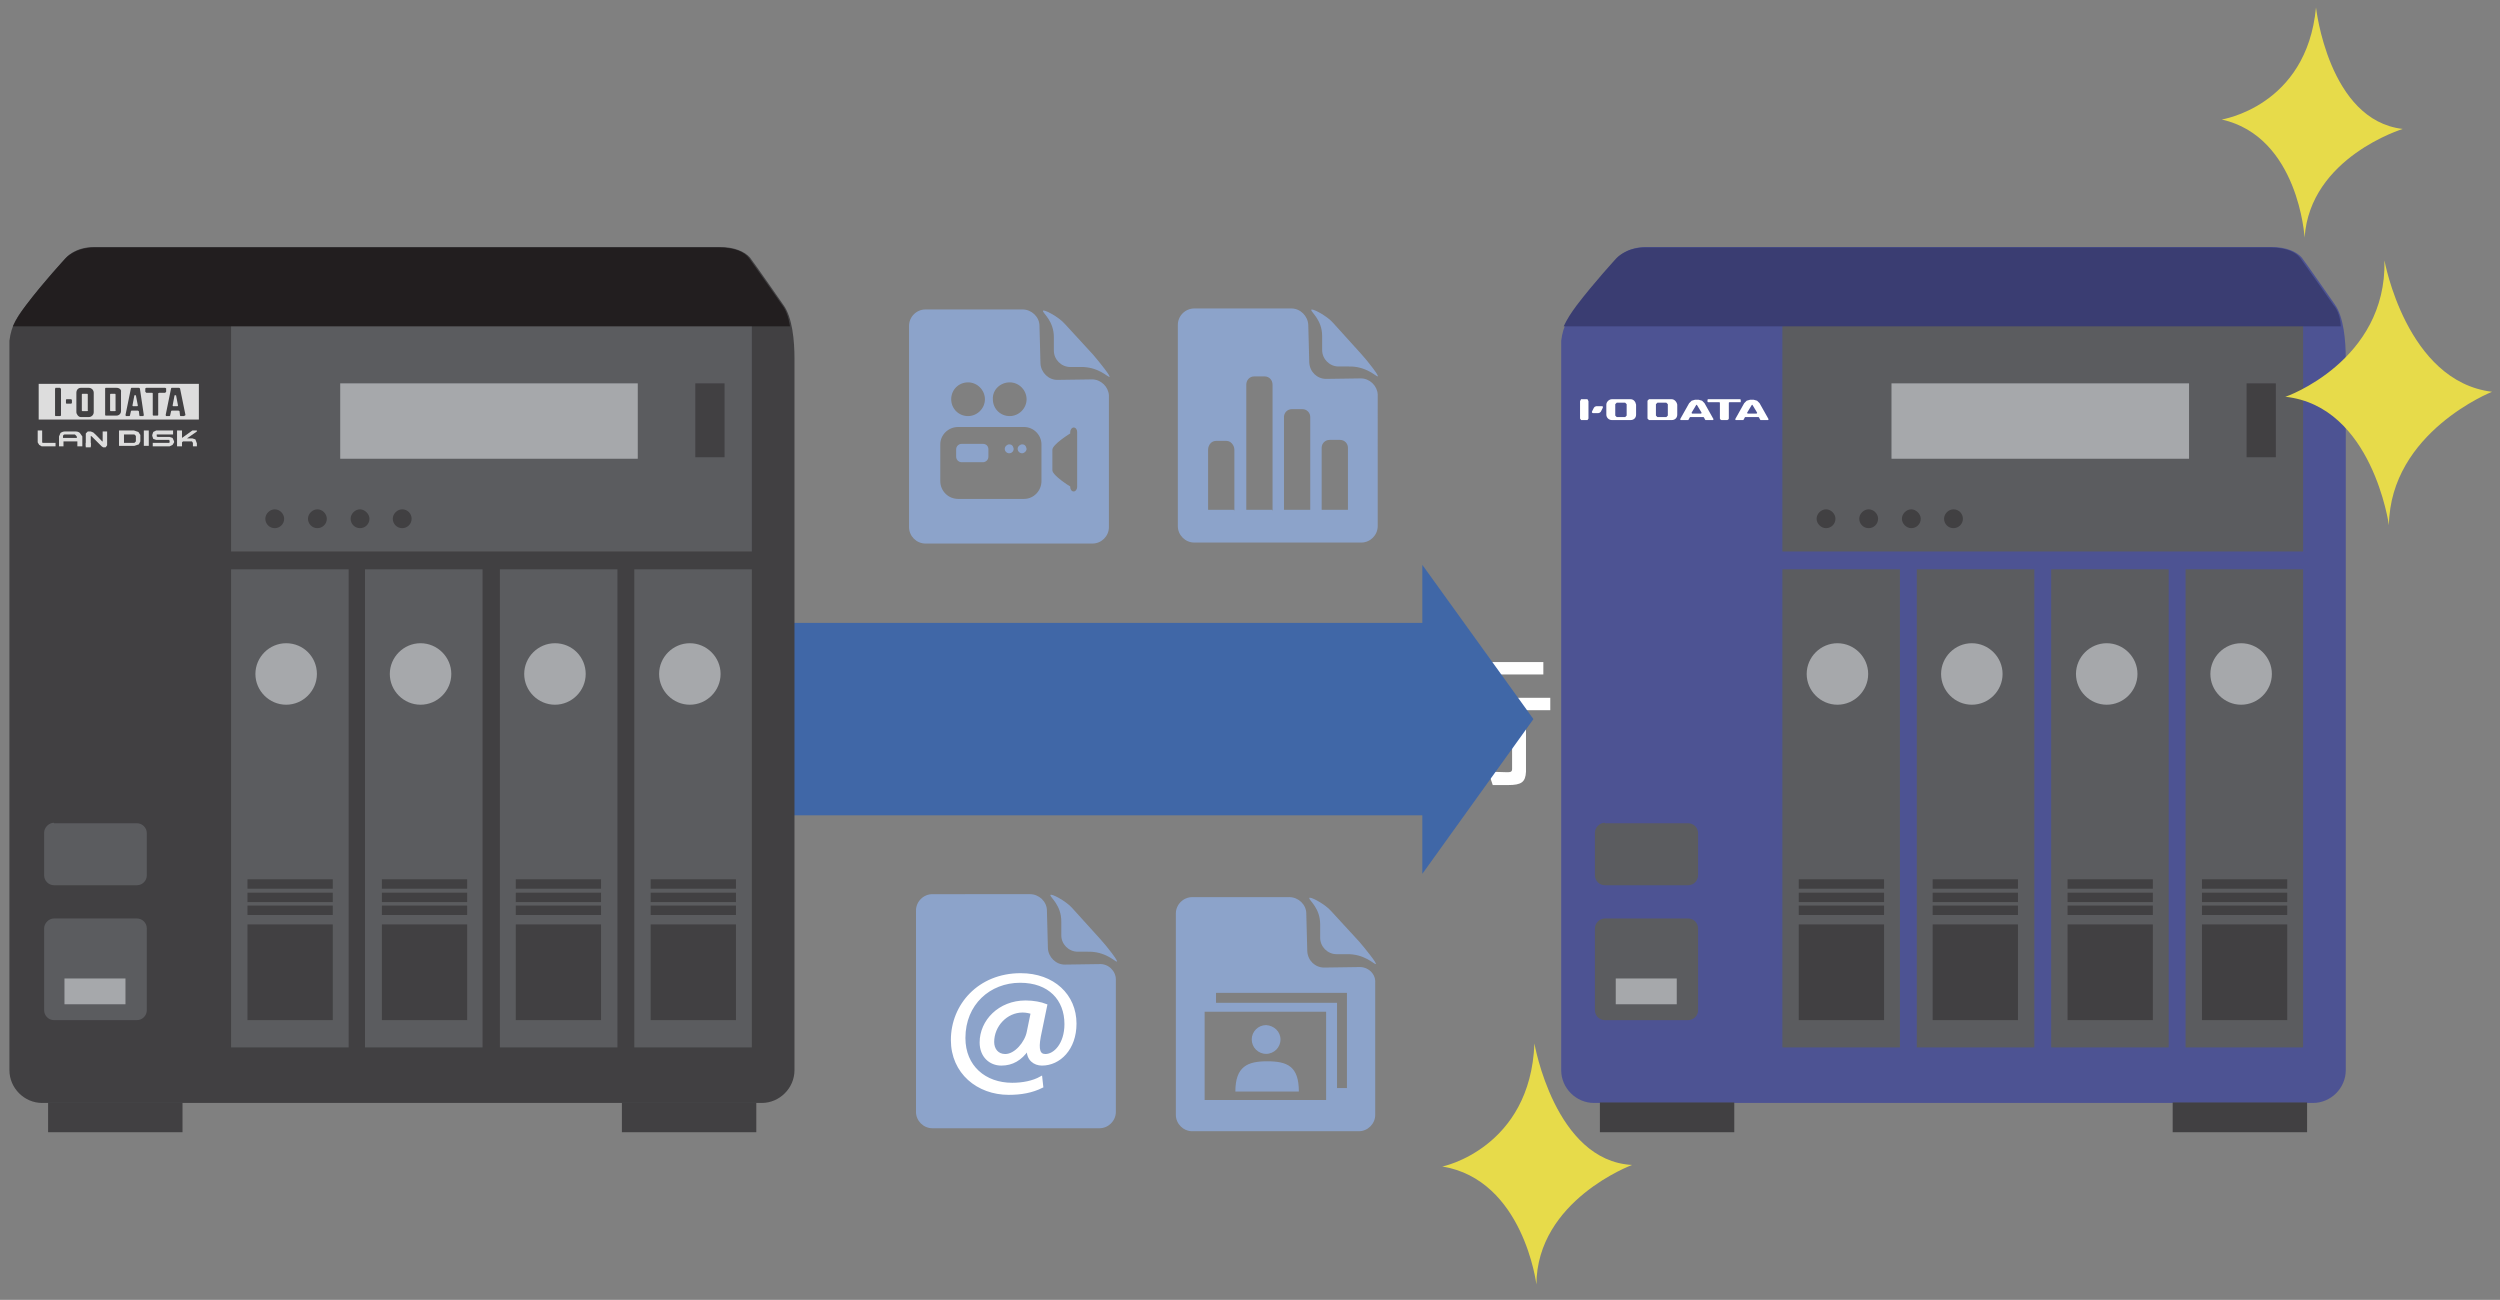 <?xml version="1.0" encoding="utf-8"?>
<!-- Generator: Adobe Illustrator 27.3.1, SVG Export Plug-In . SVG Version: 6.00 Build 0)  -->
<svg version="1.1" id="レイヤー_1" xmlns="http://www.w3.org/2000/svg" xmlns:xlink="http://www.w3.org/1999/xlink" x="0px"
	 y="0px" width="504.1px" height="262.1px" viewBox="0 0 504.1 262.1" style="enable-background:new 0 0 504.1 262.1;"
	 xml:space="preserve">
<rect x="0" y="0" width="504.1" height="262.1" fill="#808080" stroke="none"/>
<style type="text/css">
	.st0{fill:#FFFFFF;}
	.st1{fill:#4067A7;}
	.st2{fill:#5DA0CF;}
	.st3{fill:#4D5393;}
	.st4{fill:#5B5C5F;}
	.st5{fill:#A6A8AB;}
	.st6{fill:#414042;}
	.st7{fill:#3A3D72;}
	.st8{fill:#221E1F;}
	.st9{fill:#DDDDDD;}
	.st10{fill:none;}
	.st11{fill:#E7DB4A;}
	.st12{fill:#8CA3CA;}
	.st13{fill:#FFFFFF;stroke:#FFFFFF;stroke-width:0.533;stroke-miterlimit:10;}
</style>
<g>
	<path class="st0" d="M202.4,144.3h-10.2c-0.4,6.9-2.5,10-8.4,13l-2.1-2.3c5.7-2.7,7.4-5,7.7-10.7h-10.8v-2.8h23.9V144.3
		 M196.1,134.5v2.8h-14.8v-2.8H196.1z M198.8,137.9c-0.9-2.3-1.3-3.3-2.2-4.7l1.7-0.6c1.2,1.8,1.7,2.9,2.2,4.7L198.8,137.9z
		 M202.1,137.1c-0.7-2.1-1.3-3.2-2.2-4.7l1.7-0.7c1,1.6,1.6,2.8,2.2,4.6L202.1,137.1z"/>
	<rect x="206.9" y="143.8" class="st0" width="23.1" height="2.8"/>
	<path class="st0" d="M255.1,136.1c-0.6,6.5-1.7,9.7-4.8,13.5c-3.5,4.2-7.1,6.1-14,7.6l-1.4-2.9c6.1-1.2,9-2.5,11.7-5.1
		c-2.3-1.9-4.3-3.2-6.7-4.7l1.8-2.3c1.8,1.1,5.9,3.8,6.8,4.7c1.9-2.6,2.9-5,3.2-8.1H242c-1.5,3.1-3.5,5.5-6.3,7.7l-2.1-2.1
		c4.3-3.2,6.3-6.4,7.4-11.3l2.8,0.5c-0.2,1.1-0.3,1.2-0.6,2.5h12"/>
	<path class="st0" d="M264.9,139.5h3.4v2.5h-3.2c1,1.7,1.7,2.7,3.3,4.4l-1.5,2.1c-1.1-1.4-1.3-1.9-2-3.2v13.1h-2.6v-11.9
		c-0.9,2.1-1.4,3.1-3,5.5l-1.5-2.6c2-2.5,3.3-4.6,4.2-7.4h-3.8v-2.5h4.1v-3.5c-0.6,0.1-1.2,0.2-2.9,0.4l-1.2-2.2
		c4.2-0.5,5.5-0.7,8.8-2l1.4,2.1c-2,0.7-2.8,1-3.7,1.2v3.9 M266.3,155.8c3.4-0.5,5.8-1.2,8.2-2.6c-1.4-1.5-2.1-2.2-3.2-3
		c-1,0.6-1.6,1.1-2.9,1.7l-1.5-2.1c3.8-1.6,5.8-3.3,7.7-6.4c-1.9,0.7-3.2,1.2-5.3,1.6l-1.5-2.3c3.1-0.5,4.3-0.7,6-1.6l-0.2-0.2
		c-1.5-1.6-1.8-1.8-2.9-2.6c-0.4,0.2-0.7,0.3-1.6,0.7l-1.5-2.1c3.4-1.2,5.1-2.5,6.8-5l2.5,0.7c-0.5,0.7-0.7,1.1-1.1,1.5h7.2v1.8
		c-1.6,3.2-4.5,5.8-8.3,7.5l2.2,0.6c-0.3,0.5-0.3,0.6-0.6,1h7.2v1.6c-2.5,6.3-8.1,10.2-16,11.5L266.3,155.8z M273.5,136.6l-0.6,0.5
		l0.5,0.4l0.2,0.2c1.3,1.1,1.9,1.7,2.6,2.5c1.5-1,2.7-2,3.8-3.5h-6.5V136.6z M273.6,149l0.3,0.2c1.2,1,1.8,1.6,2.7,2.6
		c1.6-1.3,2.7-2.6,3.6-4.4h-5.8c-0.5,0.6-0.9,0.9-1.3,1.3L273.6,149z"/>
	<path class="st0" d="M290.5,146.7c-0.9,0.7-1.4,1.3-2.7,2.1l-1.5-2.3c3.8-2.5,5.7-4.5,7.7-8.6l2.3,1.2c-1.2,2.2-2,3.4-3.2,4.9v14.2
		h-2.7L290.5,146.7 M286.5,137.6c3.7-2,5.3-3.2,7.4-5.7l2,1.7c-2.3,2.6-4.5,4.2-7.9,6.1L286.5,137.6z M296.6,143.2v-2.5h16v2.5h-4.9
		v12.4c-0.1,2.1-0.9,2.7-3.6,2.7h-3.1l-0.9-2.7l3.4,0.1h0.7c0.5,0,0.7-0.2,0.7-0.6v-11.8H296.6z M311.2,133.5v2.5h-14v-2.5H311.2z"
		/>
</g>
<rect x="132.4" y="125.6" class="st1" width="157.4" height="38.8"/>
<polygon class="st1" points="286.8,176.2 286.8,113.9 309.2,145 "/>
<g>
	<polyline class="st2" points="371.7,78.2 361.1,83.4 350.4,78.2 350.4,54.6 371.7,54.6 371.7,78.2 	"/>
	<path class="st3" d="M473,72.3v143.5c0,3.6-3,6.6-6.6,6.6h-145c-3.6,0-6.6-3-6.6-6.6V68.7c0.4-3.2,1.6-4.9,3.4-7.2
		c3.4-4.6,8-9.5,8-9.5s1.7-2.2,5.8-2.2h126c3.1,0,5.1,1,6.1,2.1c1,1.3,6.7,9.5,6.7,9.5C472.6,63.9,473,68.8,473,72.3"/>
	<rect x="359.4" y="65.6" class="st4" width="105" height="45.6"/>
	<rect x="381.4" y="77.3" class="st5" width="60" height="15.2"/>
	<rect x="359.4" y="114.8" class="st4" width="23.7" height="96.4"/>
	<rect x="362.7" y="182.6" class="st6" width="17.2" height="1.9"/>
	<rect x="362.7" y="180" class="st6" width="17.2" height="1.9"/>
	<rect x="362.7" y="177.3" class="st6" width="17.2" height="1.9"/>
	<rect x="453" y="77.3" class="st6" width="5.9" height="14.9"/>
	<path class="st4" d="M323.6,165.9c-1.1,0-2,1-2,2v8.6c0,1.1,0.9,2,2,2h16.8c1.1,0,2-0.9,2-2V168c0-1.1-0.9-2-2-2H323.6"/>
	<path class="st4" d="M323.6,185.2c-1.1,0-2,1-2,2v16.5c0,1.1,0.9,2,2,2h16.8c1.1,0,2-0.9,2-2v-16.5c0-1.1-0.9-2-2-2H323.6"/>
	<rect x="325.8" y="197.3" class="st5" width="12.3" height="5.2"/>
	<path class="st6" d="M370.1,104.6c0,1.1-0.9,1.9-1.9,1.9s-1.9-0.9-1.9-1.9s0.9-1.9,1.9-1.9S370.1,103.6,370.1,104.6"/>
	<path class="st6" d="M378.7,104.6c0,1.1-0.9,1.9-1.9,1.9c-1.1,0-1.9-0.9-1.9-1.9s0.9-1.9,1.9-1.9
		C377.8,102.7,378.7,103.6,378.7,104.6"/>
	<path class="st6" d="M387.3,104.6c0,1.1-0.9,1.9-1.9,1.9s-1.9-0.9-1.9-1.9s0.9-1.9,1.9-1.9C386.3,102.7,387.3,103.6,387.3,104.6"/>
	<path class="st6" d="M395.8,104.6c0,1.1-0.9,1.9-1.9,1.9c-1.1,0-1.9-0.9-1.9-1.9s0.9-1.9,1.9-1.9
		C395,102.7,395.8,103.6,395.8,104.6"/>
	<path class="st5" d="M376.7,135.9c0,3.4-2.8,6.2-6.2,6.2c-3.4,0-6.2-2.8-6.2-6.2s2.8-6.2,6.2-6.2S376.7,132.5,376.7,135.9"/>
	<rect x="362.7" y="186.4" class="st6" width="17.2" height="19.3"/>
	<rect x="386.5" y="114.8" class="st4" width="23.7" height="96.4"/>
	<rect x="389.7" y="182.6" class="st6" width="17.2" height="1.9"/>
	<rect x="389.7" y="180" class="st6" width="17.2" height="1.9"/>
	<rect x="389.7" y="177.3" class="st6" width="17.2" height="1.9"/>
	<path class="st5" d="M403.8,135.9c0,3.4-2.8,6.2-6.2,6.2c-3.4,0-6.2-2.8-6.2-6.2s2.8-6.2,6.2-6.2S403.8,132.5,403.8,135.9"/>
	<rect x="389.7" y="186.4" class="st6" width="17.2" height="19.3"/>
	<rect x="413.6" y="114.8" class="st4" width="23.7" height="96.4"/>
	<rect x="416.9" y="182.6" class="st6" width="17.2" height="1.9"/>
	<rect x="416.9" y="180" class="st6" width="17.2" height="1.9"/>
	<rect x="416.9" y="177.3" class="st6" width="17.2" height="1.9"/>
	<path class="st5" d="M431,135.9c0,3.4-2.8,6.2-6.2,6.2c-3.4,0-6.2-2.8-6.2-6.2s2.8-6.2,6.2-6.2S431,132.5,431,135.9"/>
	<rect x="416.9" y="186.4" class="st6" width="17.2" height="19.3"/>
	<rect x="440.7" y="114.8" class="st4" width="23.7" height="96.4"/>
	<rect x="444" y="182.6" class="st6" width="17.2" height="1.9"/>
	<rect x="444" y="180" class="st6" width="17.2" height="1.9"/>
	<rect x="444" y="177.3" class="st6" width="17.2" height="1.9"/>
	<path class="st5" d="M458.1,135.9c0,3.4-2.8,6.2-6.2,6.2c-3.4,0-6.2-2.8-6.2-6.2s2.8-6.2,6.2-6.2
		C455.3,129.7,458.1,132.5,458.1,135.9"/>
	<rect x="444" y="186.4" class="st6" width="17.2" height="19.3"/>
	<path class="st7" d="M470.5,61.5c0,0-5.8-8.3-6.7-9.5c-1-1.3-3-2.1-6.1-2.1h-126c-3.9,0-5.8,2.2-5.8,2.2s-4.5,4.9-8,9.5
		c-1.1,1.5-1.9,2.7-2.6,4.2h156.7C471.9,64,471.4,62.5,470.5,61.5"/>
	<rect x="322.6" y="222.3" class="st6" width="27.1" height="6"/>
	<rect x="438.1" y="222.3" class="st6" width="27.1" height="6"/>
	<polyline class="st0" points="320.3,84.4 320.1,84.7 318.8,84.7 318.6,84.4 318.6,80.9 318.8,80.5 320.1,80.5 320.3,80.9 
		320.3,84.4 	"/>
	<path class="st0" d="M328.8,80.5h-3.8c-0.5,0-1.1,0.5-1.1,1.1v2c0,0.6,0.5,1.1,1.1,1.1h3.8c0.6,0,1.1-0.4,1.1-1.1v-2
		C329.8,81,329.4,80.5,328.8,80.5 M328,83.8l-0.3,0.3H326l-0.3-0.3v-2.3l0.3-0.3h1.7l0.3,0.3V83.8z"/>
	<path class="st0" d="M337.1,80.5h-4.6l-0.3,0.3v3.6l0.3,0.3h4.6c0.6,0,1.1-0.4,1.1-1.1v-2C338.1,81,337.6,80.5,337.1,80.5
		 M336.3,83.8l-0.3,0.3h-1.8l-0.3-0.3v-2.3l0.3-0.3h1.8l0.3,0.3V83.8z"/>
	<polyline class="st0" points="351,80.6 350.9,80.5 350.8,80.5 344.6,80.5 344.4,80.5 344.4,80.5 344.3,80.6 344.3,81 344.4,81.1 
		344.5,81.1 346.7,81.1 346.8,81.2 346.8,81.3 346.8,84.4 346.9,84.6 347.1,84.7 348.3,84.7 348.5,84.6 348.6,84.4 348.6,81.3 
		348.6,81.2 348.7,81.1 350.8,81.1 350.9,81.1 351,81.1 351,80.9 351,80.6 	"/>
	<polyline class="st0" points="322.8,83 322.6,83.2 322.3,83.3 321.2,83.3 321,83.2 321,83 321.4,82.2 321.6,82 321.9,81.9 
		323.1,81.9 323.2,82 323.2,82.2 322.8,83 	"/>
	<path class="st0" d="M343.8,84.6l0.1,0.1h0.1h1.4l0.1-0.1v-0.1l-1.8-3.2l-0.5-0.5l-0.7-0.2h-0.7l-0.7,0.2l-0.5,0.5l-1.8,3.2v0.1
		l0.1,0.1h1.4h0.1l0.1-0.1l0.2-0.4l0.1-0.1h0.1h2.5h0.1l0.1,0.1L343.8,84.6 M341.2,83.4l-0.1-0.1v-0.1l0.9-1.5l0.1-0.1l0.1,0.1
		l0.9,1.5v0.1l-0.1,0.1H341.2z"/>
	<path class="st0" d="M351.8,84.2l0.1-0.1h0.1h2.5h0.1l0.1,0.1l0.2,0.4l0.1,0.1h0.1h1.4l0.1-0.1v-0.1l-1.8-3.2l-0.5-0.5l-0.7-0.2
		h-0.7l-0.7,0.2l-0.5,0.5l-1.8,3.2v0.1l0.1,0.1h1.4h0.1l0.1-0.1L351.8,84.2 M352.4,83.4l-0.1-0.1v-0.1l0.9-1.5l0.1-0.1l0.1,0.1
		l0.9,1.5v0.1l-0.1,0.1H352.4z"/>
</g>
<path class="st6" d="M160.2,72.3v143.5c0,3.6-3,6.6-6.6,6.6H8.5c-3.6,0-6.6-3-6.6-6.6V68.7c0.4-3.2,1.6-4.9,3.4-7.2
	c3.4-4.6,8-9.5,8-9.5s1.7-2.2,5.8-2.2h126c3.1,0,5.1,1,6.1,2.1c1,1.3,6.7,9.5,6.7,9.5C159.8,63.9,160.2,68.8,160.2,72.3"/>
<rect x="46.6" y="65.6" class="st4" width="105" height="45.6"/>
<rect x="68.6" y="77.3" class="st5" width="60" height="15.2"/>
<rect x="46.6" y="114.8" class="st4" width="23.7" height="96.4"/>
<rect x="49.9" y="182.6" class="st6" width="17.2" height="1.9"/>
<rect x="49.9" y="180" class="st6" width="17.2" height="1.9"/>
<rect x="49.9" y="177.3" class="st6" width="17.2" height="1.9"/>
<rect x="140.2" y="77.3" class="st6" width="5.9" height="14.9"/>
<path class="st4" d="M10.9,165.9c-1.1,0-2,1-2,2v8.6c0,1.1,0.9,2,2,2h16.7c1.1,0,2-0.9,2-2V168c0-1.1-0.9-2-2-2H10.9"/>
<path class="st4" d="M10.9,185.2c-1.1,0-2,1-2,2v16.5c0,1.1,0.9,2,2,2h16.7c1.1,0,2-0.9,2-2v-16.5c0-1.1-0.9-2-2-2H10.9"/>
<rect x="13" y="197.3" class="st5" width="12.3" height="5.2"/>
<path class="st6" d="M57.3,104.6c0,1.1-0.9,1.9-1.9,1.9c-1.1,0-1.9-0.9-1.9-1.9s0.9-1.9,1.9-1.9C56.4,102.7,57.3,103.6,57.3,104.6"
	/>
<path class="st6" d="M65.9,104.6c0,1.1-0.9,1.9-1.9,1.9c-1.1,0-1.9-0.9-1.9-1.9s0.9-1.9,1.9-1.9C65,102.7,65.9,103.6,65.9,104.6"/>
<path class="st6" d="M74.5,104.6c0,1.1-0.9,1.9-1.9,1.9c-1.1,0-1.9-0.9-1.9-1.9s0.9-1.9,1.9-1.9C73.5,102.7,74.5,103.6,74.5,104.6"
	/>
<path class="st6" d="M83,104.6c0,1.1-0.9,1.9-1.9,1.9c-1.1,0-1.9-0.9-1.9-1.9s0.9-1.9,1.9-1.9C82.2,102.7,83,103.6,83,104.6"/>
<path class="st5" d="M63.9,135.9c0,3.4-2.8,6.2-6.2,6.2c-3.4,0-6.2-2.8-6.2-6.2s2.8-6.2,6.2-6.2C61.2,129.7,63.9,132.5,63.9,135.9"
	/>
<rect x="49.9" y="186.4" class="st6" width="17.2" height="19.3"/>
<rect x="73.6" y="114.8" class="st4" width="23.7" height="96.4"/>
<rect x="77" y="182.6" class="st6" width="17.2" height="1.9"/>
<rect x="77" y="180" class="st6" width="17.2" height="1.9"/>
<rect x="77" y="177.3" class="st6" width="17.2" height="1.9"/>
<path class="st5" d="M91,135.9c0,3.4-2.8,6.2-6.2,6.2c-3.4,0-6.2-2.8-6.2-6.2s2.8-6.2,6.2-6.2S91,132.5,91,135.9"/>
<rect x="77" y="186.4" class="st6" width="17.2" height="19.3"/>
<rect x="100.8" y="114.8" class="st4" width="23.7" height="96.4"/>
<rect x="104" y="182.6" class="st6" width="17.2" height="1.9"/>
<rect x="104" y="180" class="st6" width="17.2" height="1.9"/>
<rect x="104" y="177.3" class="st6" width="17.2" height="1.9"/>
<path class="st5" d="M118.1,135.9c0,3.4-2.8,6.2-6.2,6.2c-3.4,0-6.2-2.8-6.2-6.2s2.8-6.2,6.2-6.2
	C115.4,129.7,118.1,132.5,118.1,135.9"/>
<rect x="104" y="186.4" class="st6" width="17.2" height="19.3"/>
<rect x="127.9" y="114.8" class="st4" width="23.7" height="96.4"/>
<rect x="131.2" y="182.6" class="st6" width="17.2" height="1.9"/>
<rect x="131.2" y="180" class="st6" width="17.2" height="1.9"/>
<rect x="131.2" y="177.3" class="st6" width="17.2" height="1.9"/>
<path class="st5" d="M145.3,135.9c0,3.4-2.8,6.2-6.2,6.2s-6.2-2.8-6.2-6.2s2.8-6.2,6.2-6.2S145.3,132.5,145.3,135.9"/>
<rect x="131.2" y="186.4" class="st6" width="17.2" height="19.3"/>
<path class="st8" d="M157.7,61.5c0,0-5.8-8.3-6.7-9.5c-1-1.3-3-2.1-6.1-2.1H19c-3.9,0-5.8,2.2-5.8,2.2s-4.5,4.9-8,9.5
	c-1.1,1.5-1.9,2.7-2.6,4.2h156.7C159,64,158.5,62.5,157.7,61.5"/>
<rect x="9.7" y="222.3" class="st6" width="27.1" height="6"/>
<rect x="7.8" y="77.4" class="st9" width="32.3" height="7.2"/>
<path class="st6" d="M12.1,78.2h-0.9l-0.1,0.2v5.4l0.1,0.1h0.9l0.2-0.1v-5.4L12.1,78.2 M14.3,80.5h-0.9l-0.1,0.1v0.7l0.1,0.1h0.9
	l0.2-0.1v-0.7L14.3,80.5 M17.9,78.2h-1.6c-0.5,0-0.9,0.4-0.9,1v3.9c0,0.4,0.4,1,0.9,1h1.6c0.5,0,1-0.4,1-1v-3.9
	C18.9,78.6,18.4,78.2,17.9,78.2 M17.8,82.8l-0.2,0.1h-1l-0.1-0.1v-3.3l0.1-0.1h1l0.1,0.1v3.3H17.8z M23.5,78.2h-2.2l-0.1,0.1v5.4
	l0.1,0.1h2.2c0.5,0,0.9-0.4,0.9-0.9V79C24.5,78.6,24.1,78.2,23.5,78.2 M23.4,82.8l-0.2,0.1h-0.9l-0.1-0.1v-3.3l0.1-0.1h0.9l0.1,0.1
	v3.3H23.4z M28.2,78.3L28,78.2h-1.5l-0.1,0.1l-1.1,5.4l0.1,0.2h0.7l0.1-0.1l0.2-0.9l0.1-0.1h1.3l0.2,0.1l0.1,0.9l0.1,0.1h0.7
	l0.1-0.2L28.2,78.3z M27.7,81.9h-0.9l-0.1-0.1l0.4-2.1h0.3l0.4,2.1L27.7,81.9 M33.5,78.3l-0.2-0.1h-3.8l-0.2,0.1V79l0.2,0.2h1.2
	l0.1,0.1v4.4l0.1,0.1h0.9l0.1-0.1v-4.4l0.2-0.1h1.2l0.2-0.2v-0.7H33.5z M37.4,83.7l-1.1-5.4l-0.2-0.1h-1.5l-0.1,0.1l-1.1,5.4
	l0.1,0.2h0.7l0.1-0.1l0.2-0.9l0.1-0.1H36l0.2,0.1l0.1,0.9l0.1,0.1h0.7L37.4,83.7 M35.8,81.9h-0.9l-0.1-0.1l0.4-2.1h0.3l0.4,2.1
	L35.8,81.9"/>
<polyline class="st9" points="38.8,88.4 37.7,88.4 39.7,87 39.7,86.8 38.8,86.8 36.7,88.3 36.7,86.8 35.7,86.8 35.7,90 36.7,90 
	36.7,89.2 36.9,89 38.7,89 38.9,89.3 38.9,90 39.7,90 39.7,89.4 39.4,88.6 38.8,88.4 "/>
<path class="st9" d="M27.9,87.1l-0.9-0.3H24v3.1h3.1l0.9-0.3l0.3-0.6v-1.3L27.9,87.1 M27.4,89l-0.3,0.3h-2.1v-1.7h2.1l0.3,0.3V89z"
	/>
<rect x="29" y="86.8" class="st9" width="1" height="3.1"/>
<polyline class="st9" points="34.2,88.1 31.8,88.1 31.6,88 31.6,87.7 31.6,87.6 31.8,87.6 34.9,87.6 34.9,86.8 31.5,86.8 30.9,87.1 
	30.7,87.7 30.7,87.9 30.9,88.5 31.5,88.7 34,88.7 34.1,88.7 34.2,88.9 34.2,89.2 34.1,89.3 34,89.3 30.8,89.3 30.8,90 34.2,90 
	34.8,89.7 35.1,89.2 35.1,89 34.8,88.3 34.2,88.1 "/>
<polyline class="st9" points="8.5,89.2 8.5,86.8 7.6,86.8 7.6,89.2 7.9,89.7 8.4,90 11.2,90 11.2,89.3 8.6,89.3 8.5,89.2 "/>
<path class="st9" d="M20.6,89c-0.6-0.6-1.2-1.3-1.8-1.8l-0.5-0.2h-0.6l-0.4,0.4v2.8h1v-2.3l0.2,0.1c0.6,0.6,1.4,1.4,2,2l0.3,0.2h0.5
	l0.3-0.4v-2.8h-0.9v2"/>
<path class="st9" d="M16.1,87.3c-0.2-0.2-0.5-0.3-0.9-0.3h-2.1c-0.3,0-0.6,0.1-0.9,0.3L11.9,88v2h0.9V89h2.8V90h1v-2L16.1,87.3
	 M15.5,88.3h-2.8v-0.4l0.1-0.2l0.2-0.1h2.1l0.3,0.3C15.5,87.9,15.5,88.3,15.5,88.3z"/>
<rect x="17.3" y="89.3" class="st9" width="1" height="0.7"/>
<line class="st10" x1="36.7" y1="88.3" x2="38.8" y2="86.8"/>
<line class="st10" x1="36.9" y1="89" x2="38.6" y2="89"/>
<path class="st11" d="M480.8,52.5c0,0,4.4,24.4,21.7,26.5c0,0-20.5,8.1-20.8,26.9c0,0-3.3-24-20.9-25.9
	C460.8,80.1,481.3,72.8,480.8,52.5"/>
<path class="st11" d="M467,1.5c0,0,2.5,22.8,17.5,24.5c0,0-18.7,5.7-19.8,21.9c0,0-1.2-20.3-16.7-23.8
	C447.8,24.1,465.1,21.6,467,1.5"/>
<path class="st11" d="M309.4,210.4c0,0,4.1,23.7,19.7,24.5c0,0-19.2,7.1-19.3,24.1c0,0-2.6-21.1-19-23.8
	C290.8,235.3,308.6,231.5,309.4,210.4"/>
<rect x="125.4" y="222.3" class="st6" width="27.1" height="6"/>
<g>
	<g>
		<g>
			<path class="st12" d="M214.7,65.3c-1.2-1.4-4.4-3.1-4.4-2.6c0,0.5,2.2,2,2.2,5.3v2.7c0,1.8,1.5,3.3,3.3,3.3h2
				c3.6-0.1,5.5,2,5.9,2c0.4,0-2.1-3.1-3.3-4.5L214.7,65.3"/>
			<path class="st12" d="M198.2,89.5h-4.3c-0.6,0-1.1,0.5-1.1,1.1v1.5c0,0.6,0.5,1.1,1.1,1.1h4.3c0.6,0,1.1-0.5,1.1-1.1v-1.5
				C199.3,89.9,198.8,89.5,198.2,89.5"/>
			<path class="st12" d="M206.1,89.6c-0.4,0-0.9,0.4-0.9,0.9s0.4,0.9,0.9,0.9c0.4,0,0.9-0.4,0.9-0.9
				C206.9,89.9,206.6,89.6,206.1,89.6"/>
			<path class="st12" d="M203.5,89.6c-0.4,0-0.9,0.4-0.9,0.9s0.4,0.9,0.9,0.9s0.9-0.4,0.9-0.9C204.3,89.9,204,89.6,203.5,89.6"/>
			<path class="st12" d="M220.2,76.5l-7,0.1c-1.8,0-3.3-1.5-3.4-3.3l-0.2-7.6c0-1.8-1.6-3.3-3.4-3.3h-19.6c-1.8,0-3.3,1.5-3.3,3.3
				v40.6c0,1.8,1.5,3.3,3.3,3.3h33.7c1.8,0,3.3-1.5,3.3-3.3V79.7C223.5,78,222,76.5,220.2,76.5 M203.6,77.1c1.9,0,3.4,1.6,3.4,3.4
				c0,1.9-1.6,3.4-3.4,3.4c-1.9,0-3.4-1.5-3.4-3.4C200.1,78.6,201.7,77.1,203.6,77.1z M195.2,77.1c1.9,0,3.4,1.6,3.4,3.4
				c0,1.9-1.6,3.4-3.4,3.4c-1.9,0-3.4-1.5-3.4-3.4C191.8,78.6,193.3,77.1,195.2,77.1z M210,97c0,2-1.6,3.6-3.5,3.6h-13.3
				c-2,0-3.6-1.6-3.6-3.6v-7.4c0-1.9,1.6-3.5,3.6-3.5h13.3c1.9,0,3.5,1.6,3.5,3.5V97z M217.2,98.2c0,0.4-0.3,0.9-0.7,0.9
				c-0.4,0-0.7-0.4-0.7-0.9v-0.1c0,0-3.6-2.2-3.6-3.3v-4.1c0-1.1,3.6-3.3,3.6-3.3v-0.3c0-0.4,0.3-0.9,0.7-0.9c0.4,0,0.7,0.4,0.7,0.9
				V98.2z"/>
		</g>
		<g>
			<path class="st12" d="M268.8,65.1c-1.2-1.4-4.4-3.1-4.4-2.6s2.2,2,2.2,5.3v2.8c0,1.8,1.5,3.3,3.3,3.3h2c3.6-0.1,5.5,2,5.9,2
				c0.4,0-2.1-3.2-3.3-4.5L268.8,65.1"/>
			<path class="st12" d="M274.4,76.3l-7,0.1c-1.8,0-3.3-1.4-3.4-3.3l-0.2-7.6c-0.1-1.8-1.6-3.3-3.4-3.3h-19.6
				c-1.8,0-3.3,1.5-3.3,3.3v40.6c0,1.8,1.5,3.3,3.3,3.3h33.7c1.8,0,3.3-1.5,3.3-3.3V79.5C277.7,77.8,276.2,76.3,274.4,76.3
				 M248.8,102.8h-5.2V90.7c0-1,0.7-1.8,1.6-1.8h2.1c0.9,0,1.6,0.9,1.6,1.8v12.2H248.8z M256.5,102.8h-5.2V77.6c0-1,0.7-1.7,1.6-1.7
				h2.1c0.9,0,1.6,0.7,1.6,1.7v25.3H256.5z M264.2,102.8h-5.3V84.1c0-0.9,0.7-1.6,1.6-1.6h2.1c0.9,0,1.6,0.7,1.6,1.6V102.8z
				 M271.7,102.8h-5.2V90.3c0-0.9,0.7-1.6,1.6-1.6h2.1c0.9,0,1.6,0.7,1.6,1.6v12.5H271.7z"/>
		</g>
	</g>
	<g>
		<path class="st12" d="M268.4,183.7c-1.2-1.4-4.4-3.1-4.4-2.6c0,0.5,2.2,2,2.2,5.3v2.7c0,1.8,1.5,3.3,3.3,3.3h2
			c3.6-0.1,5.5,2,5.9,2c0.4,0-2.1-3.1-3.3-4.5L268.4,183.7"/>
		<path class="st12" d="M274,195l-7,0.1c-1.8,0-3.3-1.4-3.4-3.3l-0.2-7.6c0-1.8-1.6-3.3-3.4-3.3h-19.6c-1.8,0-3.3,1.5-3.3,3.3v40.6
			c0,1.8,1.5,3.3,3.3,3.3H274c1.8,0,3.3-1.5,3.3-3.3v-26.7C277.4,196.4,275.9,194.9,274,195 M267.4,204v17.8h-24.5V204H267.4z
			 M271.6,219.4h-2v-17.2h-24.4v-2h26.4V219.4z"/>
		<path class="st12" d="M255.5,214c-3.9,0-6.4,1-6.4,6.1h12.8C261.9,215,259.6,214,255.5,214"/>
		<path class="st12" d="M258.2,209.6c0,1.6-1.3,2.9-2.9,2.9c-1.6,0-2.9-1.3-2.9-2.9s1.3-2.9,2.9-2.9
			C256.9,206.8,258.2,208,258.2,209.6"/>
	</g>
	<path class="st12" d="M216.2,183.1c-1.2-1.4-4.4-3.1-4.4-2.6s2.2,2,2.2,5.3v2.8c0,1.8,1.5,3.3,3.3,3.3h2c3.6-0.1,5.5,2,5.9,2
		c0.4,0-2.1-3.2-3.3-4.5L216.2,183.1"/>
	<g>
		<path class="st12" d="M221.7,194.4l-7,0.1c-1.8,0-3.3-1.5-3.4-3.3l-0.2-7.6c0-1.8-1.6-3.3-3.4-3.3H188c-1.8,0-3.3,1.5-3.3,3.3
			v40.6c0,1.8,1.5,3.3,3.3,3.3h33.7c1.8,0,3.3-1.5,3.3-3.3v-26.7C225,195.8,223.5,194.3,221.7,194.4"/>
		<path class="st12" d="M200.1,210c0,1.5,0.9,2.7,2.5,2.7c2.1,0,4.2-2.6,4.6-4.7l0.7-3.9c-0.4-0.1-1.1-0.3-1.9-0.3
			C202.7,203.7,200.1,206.5,200.1,210"/>
		<g>
			<path class="st13" d="M210.1,219.1c-2,1-4.2,1.4-6.7,1.4c-6.2,0-11.4-4.2-11.4-10.8c0-7,5.4-13.2,13.8-13.2c6.6,0,11,4.2,11,9.9
				c0,5.1-3.2,8.2-6.7,8.2c-1.5,0-2.9-1-2.8-3h-0.1c-1.4,2-3.1,3-5.3,3c-2.2,0-4.1-1.6-4.1-4.4c0-4.3,3.7-8.2,9-8.2
				c1.6,0,3.1,0.3,4.1,0.7l-1.3,6.3c-0.5,2.7-0.1,3.8,1.2,3.8c1.9,0,4.1-2.3,4.1-6.3c0-5-3.3-8.6-9.2-8.6c-6.2,0-11.3,4.5-11.3,11.4
				c0,5.8,4.2,9.3,9.7,9.3c2.1,0,4.2-0.4,5.8-1.3L210.1,219.1z M208.1,204.2c-0.4-0.1-1.1-0.3-1.9-0.3c-3.3,0-6,2.9-6,6.2
				c0,1.5,0.9,2.7,2.5,2.7c2.1,0,4.2-2.6,4.6-4.7L208.1,204.2z"/>
		</g>
	</g>
</g>
</svg>
